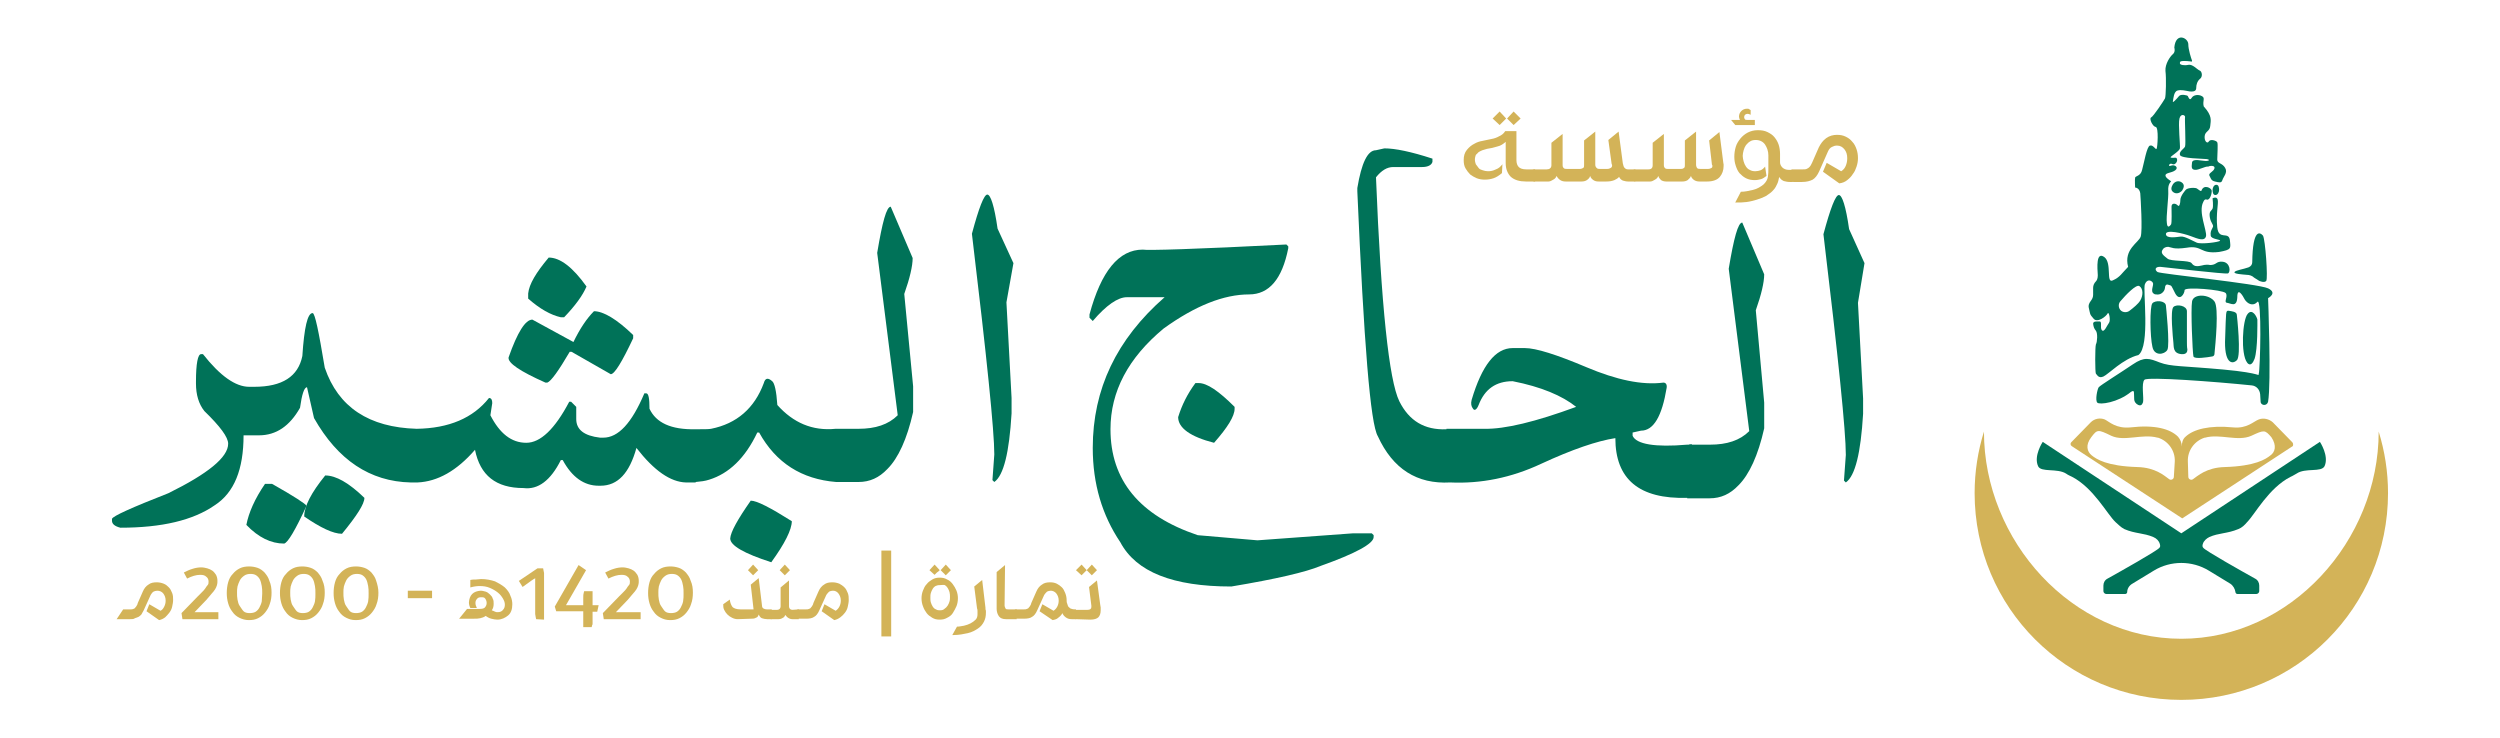 <?xml version="1.0" encoding="UTF-8"?><svg id="a" xmlns="http://www.w3.org/2000/svg" viewBox="0 0 535.8 158.1"><defs><style>.b{fill:#007258;}.c{fill:#d3b358;}</style></defs><g><g><path class="b" d="M484.2,60.2s1.1,.5,1.5,0-.2-8.9-.7-9.7c-.6-.7-2.2-1.7-2.3,5.7,0,.5-.3,.9-.8,1.1-1.1,.4-2.7,.6-3,1-.2,.4,1.5,.5,2.6,.6,.6,0,1.2,.2,1.6,.6l1.1,.7h0Z"/><path class="b" d="M474.2,40.7c0,.5,.1,1.1,.6,1.1s.8-.6,.8-1.1-.1-1.1-.6-1.1-.8,.6-.8,1.1h0Z"/><path class="b" d="M465.7,39.5c-.3,.5-.6,1.2,.1,1.7s1.5,.1,1.9-.4c.3-.5,.6-1.2-.1-1.7-.7-.5-1.5-.2-1.9,.4Z"/><path class="b" d="M486.1,61.8c-2.1-1-23.1-3.1-23.7-3.5-.7-.5-.5-1.2,.7-1.1,1.2,.1,13.8,1.6,14.4,1.4,.6-.3,.5-2.3-1.1-2.5-.7-.1-1.1,.1-1.4,.3-.4,.3-.9,.4-1.3,.4-.5-.1-1.1-.1-1.8,.1-.4,.1-.9,.2-1.4,.1-.3-.1-.5-.2-.8-.6-.5-.7-4.5-.3-5.2-1-.6-.5-1.6-1.1-1-1.9,.2-.4,.7-.6,1.2-.6,.7,.1,1.1,.6,3.9,.2,3.5-.6,2.8,1.4,7,.9,2.7-.5,2.5-.7,2.3-2.6-.3-1.9-2.4,.2-2.7-2.7s.3-5.1,.1-5.9c-.2-.8-1.1-.3-1.1-.3,0,0,.2,1.7,0,2.2s-.8,.5-.6,1.8c.2,1.4,1,1.7,.6,2.3-.3,.6-.5,.9-.4,1.7s2.2,.8,2,1.1-4.1,.8-5,.4c-.9-.4-2.6-1.4-3.4-1.3-.9,.1-3.1,.5-3.2-.5-.1-1.1,3.7-.2,5.3,.4s3,1.2,3.3,0c.2-1.2-1.7-5.2-.6-7.3,.3-.7,.6-.6,.8-.5,.7,.1,1.1-1.5,1-2s-1.7-1.4-2.2,.1c-.3,.2-.8-.6-1.3-.6-.5-.1-1.4,0-1.8,.2s-1.4,1.6-1.4,2.3-.2,1.7-.6,1.2c-.5-.5-1.3-.5-1.3,.3s.1,3.5-.1,3.8-.8,1-.9-.3c-.2-1.3,.4-5.4,.3-6.9-.1-1.4,.5-1.9,.6-2s-1.2-.7-1.2-1.3,1.3-.5,2.1-1.1-.1-1.3-.9-1c-.7,.3-.4-.4-.1-.4,.3-.1,.6,.4,1.1-.1s.3-1.2,0-1.2-1.1,.1-1.1-.1,1.9-1.3,2-1.9-.4-5.2-.1-6.4,1.3-.7,1.2-.3,.2,5.8,0,6.3-1.3,1-1.1,1.8c.2,.8,5.1,.8,5.8,.9,.6,.1,.6,.4-.3,.4-.8,0-2.7-.6-2.9,.3-.1,1-.2,1.5,.6,1.6,.8,.1,2.2-.8,2.9-.7,.3-.2,1.5-.3,1.3,.4s-1.3,1-1.1,1.5c.3,.5,.3,1.1,1.2,1.3,.9,.2,1.4,.4,1.6-.3s1.2-1.6,.6-2.6c-.6-1.1-1.7-.9-1.7-1.8s.2-3.4,0-3.7c-.1-.3-1.4-.8-1.8-.2-.3,.6-1,0-.9-1.1s1.1-1,1.2-2.2,.5-2.1-1.4-4.2c-.3-1.2,.4-1.8-.4-2.2-.7-.4-1.8-.3-2.2,.4-.4,.7-.7-.2-.8-.4s-1.5-.5-1.9,0-1.5,1.7-1.3,1.1c.1-.6,.2-2.1,1-2.3,.8-.2,1.5,0,2.6,.2,1.1,.1,1.4-.2,1.4-.8s.2-1.4,.8-1.9c.6-.4,.5-1.6-.1-1.8-.5-.2-1.5-1.4-2.4-1.2s-1.8,0-1.8-.3,0-.3,.1-.4c.5-.3,2.4,0,2.4,0,.1,0,.1-.1,.1-.2-.2-.5-.8-2.4-.8-3.5,0-1.4-2.7-2.7-3,.7,0,0,.3,.9-.3,1.4-.6,.5-1.7,2.1-1.6,3.6,.2,1.5,.1,5.5-.1,5.9s-2.5,3.9-3,4.1c-.4,.2,.3,1.9,1,2s.4,4.4,.2,4.7c-.2,.3-.7-.9-1.4-.7-.7,.1-1.3,3.8-1.7,5.2-.3,1.4-1.5,1.3-1.5,1.7-.1,.4,0,2.1,0,2.1,0,0,.9,0,1.1,1.2,.1,1.2,.5,8,.1,9.3s-3.7,2.7-2.7,6.5c-1.4,1.4-1.7,2.2-3.3,2.9-1.5,.7-.1-3.7-1.8-5-1.8-1.3-1.5,2.3-1.4,3.9,0,.7-.2,1.1-.4,1.3-.4,.4-.6,.9-.6,1.4v1.5c0,.5-.2,.9-.5,1.3s-.6,.9-.4,1.6c.3,1.2,.1,1.2,1,2.2,.8,1,2.7-.5,3-1.1s.7,1.5,.3,2c-.4,.5-1,2.1-1.5,1.6s.1-1.9-.5-1.9-1.4-.1-1.4,.5c.1,.7,.2,1,.6,1.5s.3,2.4,0,2.9c-.2,.5-.2,6.1,0,6.3,.2,.1,.5,1.1,1.6,.6s4.2-3.8,7.5-4.6c2.6-1.9,.9-14.1,1.4-15.2,.5-1.2,1.4-.8,1.7-.3,.3,.5-.7,1.9,.3,2.4,.1,.1,.3,.1,.4,.1,.9,.2,1.8-.5,1.9-1.4,0-.4,.2-.8,.6-.7,1,.3,.6,0,1.6,1.9,1,1.8,2,0,2-.7,0-.8,8.1-.1,8.8,.6,.6,.7-.5,2,.3,2.1s2.1,1.1,2.2-1.2c0-2.3,1.2-.3,1.6,.5,.5,.8,1.7,1.6,2.7,.5s.6,14.6,.3,15.4c-.2,.7,1.1-.1-7.6-.9-8.8-.8-11.2-.6-13.6-1.5-2.3-.9-3.3-1.3-5.8,.4-2.5,1.7-7,4.5-7.3,4.9s-.8,2.8-.3,3.3,4.4,0,7.2-2.3c.9-.6,.6,.3,.7,1.5,0,.6,.4,1.1,.9,1.3,.5,.2,.8,0,1-.6,.2-.9-.4-4.1,.3-4.8,.6-.7,15.2,.4,23,1.2,1,.1,1.7,.9,1.8,1.9l.1,1.6v.1c.2,.8,1.4,.8,1.6-.1,.7-4,0-22.2,0-22.2,0,0,2.1-1.1,0-2.1h0Zm-27.4,2.6c-.4,.7-1.5,1.6-2.3,2.2-.5,.4-1.3,.4-1.8,0h0c-.6-.5-.7-1.5-.1-2.1,1.1-1.3,3.3-3.6,4-3.2,.9,.6,.8,2.1,.2,3.1h0Z"/><g><path class="b" d="M474.1,76.4c.3,0,.5-.3,.5-.5,.2-2,1-10,0-11.3-1.2-1.6-4.5-1.7-4.8,0-.3,1.7,.1,11,.3,11.8,.2,.6,2.9,.2,4,0h0Z"/><path class="b" d="M468.7,66.7v6.6c0,.5,0,1.1,.1,1.6,0,.4-.1,1.1-1.3,1-1.8-.2-1.6-1.5-1.7-2.5s-.7-6.9,0-7.6,2.9-.3,2.9,.9h0Z"/><path class="b" d="M464.2,65.5s.9,8.5,.3,9.5-2.8,1.4-3.2-.7c-.5-2.1-.6-8.6,0-9.3,.6-.7,2.8-.6,2.9,.5h0Z"/><path class="b" d="M479.4,67.5s1,8.8,0,9.7c-1,1-2.8,.7-2.5-4.9,.2-5.6,.1-5.7,.7-5.7,.7,.1,1.8,.2,1.8,.9h0Z"/><path class="b" d="M481.6,77.7s.8,1.3,1.6-.8c.7-2.1,.6-7.8,.6-8.4-.1-.6-1.1-2.5-2.1-1.2-1.1,1.3-1.5,8.6-.1,10.4h0Z"/></g></g><path class="c" d="M491.3,94.8l-4.2-4.3c-.8-.7-2-1-3-.6-1.1,.4-2.5,2-5.5,1.7-5.1-.5-8.5,.4-10.2,2-.6,.5-.8,1.3-.8,2.1,0-.8-.3-1.5-.8-2.1-1.7-1.7-5-2.6-10.2-2-3.1,.3-4.5-1.2-5.5-1.7-1-.4-2.2-.2-3,.6l-4.2,4.3c-.2,.2-.2,.6,.1,.8l23.7,15.5,23.7-15.5c.1-.2,.1-.6-.1-.8h0Zm-25.4,7.4c0,.5-.6,.8-1,.5-1-.7-2.9-2.5-6.8-2.6-6.6-.2-8.8-1.7-9.8-2.5s-1.4-2.2-.1-3.9c1.3-1.7,1.4-1.7,4.3-.3,2.8,1.3,6.6-.5,9.9,.4h.1c2.2,.7,3.7,2.8,3.6,5.1l-.2,3.3h0Zm20.7-4.6c-1,.8-3.2,2.3-9.8,2.5-3.9,.1-5.8,1.9-6.8,2.6-.4,.3-1,0-1-.5l-.1-3.3c-.1-2.3,1.4-4.4,3.6-5.1h.1c3.2-.9,7,.9,9.9-.4,2.8-1.3,2.9-1.3,4.3,.3,1.2,1.8,.8,3.2-.2,3.9h0Z"/><path class="b" d="M497.2,94.7l-29.7,19.6-29.7-19.6s-2,3-1,5.2c.6,1.4,4.1,.4,6,1.6,.4,.3,.9,.5,1.3,.7,4.6,2.4,7.5,8,9.3,9.7,.6,.5,1.1,1.1,1.9,1.5,2.3,1,4.1,.8,6.2,1.7,.7,.3,1.2,.8,1.4,1.5,.1,.4,.1,.6-.1,.8-.4,.6-8.4,5.1-11.1,6.6-.6,.3-.9,.9-.9,1.5v1.2c0,.3,.3,.6,.6,.6h4.1c.2,0,.4-.2,.4-.4,0-.7,.4-1.4,1.1-1.8l4.6-2.8c3.6-2.2,8.2-2.2,11.8,0l4.6,2.8c.6,.4,1,1.1,1.1,1.8,0,.2,.2,.4,.4,.4h4.1c.3,0,.6-.3,.6-.6v-1.2c0-.6-.3-1.2-.9-1.5-2.7-1.5-10.7-6-11.1-6.6-.2-.2-.2-.5-.1-.8,.2-.7,.8-1.2,1.4-1.5,2-.9,3.8-.7,6.2-1.7,.8-.3,1.4-.9,1.9-1.5,1.7-1.7,4.6-7.3,9.3-9.7,.5-.2,.9-.5,1.3-.7,1.9-1.3,5.3-.2,6-1.6,1-2.2-1-5.2-1-5.2h0Z"/><path class="c" d="M509.8,92.5h0c0,23.4-18.9,44.4-42.3,44.4s-42.3-21-42.3-44.4h0c-1.3,4.2-2,8.6-2,13.2,0,24.5,19.8,44.3,44.3,44.3s44.3-19.8,44.3-44.3c0-4.6-.7-9-2-13.2Z"/></g><g><g><path class="b" d="M58.3,103.7h-1.5c-2.2,3.2-3.5,6.2-4,8.8,2.6,2.7,5.3,4,8.1,4,.8-.2,2.4-2.9,4.8-8.1-.2-.4-2.6-2-7.4-4.7h0Z"/><path class="b" d="M65.2,110.7c3.5,2.4,6.2,3.7,8.1,3.7,3.2-3.9,4.8-6.4,4.8-7.7-3.3-3.2-6.1-4.8-8.4-4.8-3,3.7-4.5,6.6-4.5,8.8h0Z"/><path class="b" d="M120.9,68c2.4-2.5,4-4.7,4.8-6.6-3-4.2-5.7-6.2-8.1-6.2-2.7,3.2-4.2,5.7-4.4,7.7v1.1c2.5,2.2,4.8,3.5,7,4h.7Z"/><path class="b" d="M116.9,82h.4c.8-.3,2.4-2.5,4.8-6.6h.4l8.4,4.8c.8,0,2.4-2.6,4.8-7.7v-.7c-3.5-3.4-6.4-5.1-8.4-5.1-1.5,1.5-3,3.7-4.4,6.6l-8.8-4.8c-1.5,0-3.2,2.7-5.1,8.1-.2,1.2,2.5,3,7.9,5.4Z"/><path class="b" d="M156.5,115.4c0,1.5,2.9,3.2,8.8,5.1,2.9-4,4.4-7,4.4-8.8-4.6-2.9-7.5-4.4-8.8-4.4-2.8,4-4.3,6.7-4.4,8.1Z"/><path class="b" d="M190.9,44.3c-.9,0-1.8,3.3-2.9,9.9l4.4,34.8c-2,2-4.8,2.9-8.4,2.9h-4.9c-5,.5-9.1-1.3-12.5-5.1-.2-3-.6-4.7-1.1-5.1-.9-.8-1.5-.7-1.8,.4-2,5.4-5.8,8.7-11.3,9.8-.5,.1-1.6,.1-3.4,.1h0c-5.2,.1-8.4-1.4-9.8-4.4,0-2.2-.2-3.3-.7-3.3h-.4c-2.7,6.4-5.6,9.5-8.8,9.5h-.7c-3.4-.4-5.1-1.7-5.1-4v-2.6l-1.1-1.1h-.4c-3.1,5.9-6.2,8.8-9.2,8.8-3.2,0-5.7-2-7.7-5.9l.4-2.6c0-.7-.2-1.1-.7-1.1-3.4,4.3-8.6,6.5-15.5,6.6-10.2-.3-16.8-4.6-19.7-13.1-1.3-7.8-2.1-11.7-2.6-11.7-1.1,0-1.8,3.1-2.2,9.2-.9,4.4-4.3,6.6-10.3,6.6h-1.1c-2.9,0-6.2-2.3-9.9-7h-.4c-.7,0-1.1,2-1.1,5.9v.4c0,2.4,.6,4.4,1.8,5.9,3.4,3.3,5.1,5.6,5.1,7,0,2.9-4.3,6.4-12.8,10.6-7.9,3.1-11.9,4.9-12.1,5.5v.4c0,.7,.6,1.2,1.8,1.5,8.9,0,15.6-1.6,20.2-4.8,4.2-2.7,6.2-7.7,6.2-15h3.3c3.7,0,6.6-2,8.8-5.9,.4-2.9,.9-4.4,1.5-4.4l1.5,6.6c5.1,9,12,13.6,20.7,13.8h1.5c4.3-.2,8.4-2.5,12.3-7,1.1,5.5,4.5,8.2,10.4,8.2,3.1,.4,5.8-1.6,8-6h.4c2,3.7,4.6,5.5,7.7,5.5h.4c3.7,0,6.2-2.7,7.7-8.1,3.8,4.9,7.3,7.3,10.6,7.4h2.1v-.1c1.1-.1,2-.2,2.9-.5,4.2-1.3,7.7-4.6,10.3-10.1h.4c3.6,6.5,9.1,10,16.5,10.6h4.8c2.4,0,4.4-.9,6.2-2.8,2.3-2.3,4.2-6.4,5.5-12.2v-5.5l-1.9-19.8c1.2-3.4,1.8-6,1.8-7.7l-4.7-11h0Z"/><path class="b" d="M213.8,49c-.7-4.9-1.5-7.3-2.2-7.3s-1.8,2.8-3.3,8.4c3.2,26.6,4.8,42.3,4.8,47.3l-.4,5.5,.4,.4c2-1.4,3.2-6.3,3.7-14.7v-3.3l-1.1-20.5,1.5-8.4-3.4-7.4h0Z"/><path class="b" d="M256.2,82.1c-1.7,2.3-2.9,4.7-3.7,7.3,0,2.3,2.6,4.2,7.7,5.5,2.9-3.3,4.4-5.7,4.4-7.3v-.4c-3.4-3.4-5.9-5.1-7.7-5.1h-.7Z"/><path class="b" d="M290,114.3l-20.5,1.5-12.8-1.1c-12.5-4.2-18.7-11.8-18.7-22.7,0-8.1,3.8-15.3,11.4-21.6,6.8-4.9,12.9-7.3,18.3-7.3,4.3,0,7.1-3.3,8.4-9.9v-.4l-.4-.4c-19.5,1-29.8,1.3-30.8,1.1-5.1,0-8.9,4.6-11.4,13.9v.7l.7,.7c2.9-3.4,5.4-5.1,7.3-5.1h8.1c-10.3,9-15.4,19.7-15.4,32.3,0,7.7,2,14.4,5.9,20.2,3.4,6.4,11.3,9.5,23.8,9.5,9.6-1.6,16-3.1,19.1-4.4,7.6-2.7,11.4-4.8,11.4-6.2v-.4l-.4-.4h-4Z"/><path class="b" d="M373.4,47.7c-.9,0-1.8,3.3-2.9,9.9l4.4,34.8c-2,2-4.8,2.9-8.4,2.9h-3.9v-.1c-.2,0-.5,0-.7,.1h-.3c-6.9,.6-10.9-.1-11.7-1.9v-.7l1.8-.4c2.7,0,4.5-3.1,5.5-9.2,.1-.7-.2-1.1-.7-1.1-4.6,.6-10.1-.6-16.5-3.3-6.4-2.7-10.8-4.1-13.2-4.1h-2.6c-3.7,0-6.6,3.7-8.8,11.1-.2,.8-.1,1.4,.3,1.9,.3,.5,.8,.2,1.2-.8,1.3-3.4,3.7-5.1,7.3-5.1,6.1,1.2,10.6,3.1,13.6,5.5-8.7,3.2-15.3,4.8-19.7,4.7h-8.1v.1c-4.7,.2-8-1.8-10.1-6-2.2-4.5-3.9-20.4-5-48,1.2-1.5,2.4-2.2,3.7-2.2h6.2c1.2,0,2-.4,2.2-1.1v-.7c-4.6-1.5-8-2.2-10.3-2.2l-1.8,.4c-1.8,0-3.1,2.7-4,8.1v.7c1.4,32.4,2.8,49.9,4.4,52.5,3.2,7,8.4,10.3,15.5,9.9h0c6.6,.3,13.1-1,19.5-4,6.7-3.1,12-4.9,15.9-5.5,0,8.8,5.1,13.1,15.4,12.8v.1h4.8c2.4,0,4.4-.9,6.2-2.8,2.3-2.3,4.2-6.4,5.5-12.2v-5.5l-1.8-19.8c1.2-3.4,1.8-6,1.8-7.7l-4.7-11.1h0Z"/><path class="b" d="M399.6,56.4l-3.3-7.3c-.7-4.9-1.5-7.3-2.2-7.3s-1.8,2.8-3.3,8.4c3.2,26.6,4.8,42.3,4.8,47.3l-.4,5.5,.4,.4c2-1.4,3.2-6.3,3.7-14.7v-3.3l-1.1-20.5,1.4-8.5h0Z"/></g><g><path class="c" d="M27.9,132.7h-2.9l1.4-2.1h1.6c.2,0,.4,0,.6-.1,.2-.1,.3-.1,.4-.3,.1-.1,.2-.2,.3-.4s.2-.3,.2-.5l1.1-2.5c.3-.7,.7-1.2,1.2-1.5,.5-.4,1.1-.5,1.8-.5,.5,0,1,.1,1.5,.3s.8,.5,1.1,.8c.3,.3,.5,.7,.7,1.2s.2,1,.2,1.5-.1,.9-.2,1.4-.3,.9-.6,1.3c-.3,.4-.6,.7-.9,1-.4,.3-.8,.5-1.3,.6l-2.7-1.9,.6-1.5,2.4,1.4c.4-.2,.6-.5,.8-.9,.2-.4,.3-.8,.3-1.3,0-.6-.2-1.1-.5-1.5s-.8-.6-1.3-.6c-.3,0-.6,.1-.8,.2-.3,.2-.4,.4-.6,.7l-1.5,3.3c-.2,.3-.3,.6-.5,.9-.2,.2-.4,.4-.6,.5-.2,.1-.5,.2-.8,.3-.2,.2-.6,.2-1,.2h0Z"/><path class="c" d="M39.1,132.7l-.2-1.3,3.5-3.6,.9-.9c.3-.3,.5-.5,.7-.8s.3-.5,.5-.7,.2-.5,.2-.8c0-.4-.2-.8-.5-1-.3-.3-.7-.4-1.3-.4-.9,0-1.8,.3-2.8,.8l-.7-1.3c.6-.3,1.2-.6,1.9-.8,.6-.2,1.3-.3,1.8-.3s.9,.1,1.3,.2,.8,.3,1.1,.5c.3,.2,.6,.6,.8,.9,.2,.4,.3,.8,.3,1.3,0,.3,0,.6-.1,.9s-.2,.6-.4,.9-.5,.7-.8,1c-.3,.4-.7,.8-1.1,1.3l-2.5,2.6h5.1v1.5h-7.7Z"/><path class="c" d="M58.2,127c0,.9-.1,1.7-.4,2.5-.2,.7-.6,1.3-1,1.8s-.9,.9-1.5,1.2-1.2,.4-2,.4c-.7,0-1.4-.2-2-.5s-1.1-.7-1.5-1.3c-.4-.5-.7-1.1-.9-1.8s-.3-1.4-.3-2.2,.1-1.6,.3-2.3c.2-.7,.5-1.3,1-1.8,.4-.5,.9-.9,1.5-1.2,.6-.3,1.3-.4,2-.4,.6,0,1.2,.1,1.8,.3,.6,.2,1.1,.6,1.5,1,.4,.5,.8,1,1,1.7,.4,.9,.5,1.7,.5,2.6h0Zm-2,.2c0-.6,0-1.1-.1-1.6s-.2-1-.4-1.4-.5-.7-.8-.9c-.3-.2-.7-.3-1.2-.3s-1,.1-1.4,.4-.7,.6-.9,1-.4,.9-.5,1.3c-.1,.5-.1,.9-.1,1.3,0,.5,0,1,.1,1.5s.2,1,.5,1.4,.5,.8,.8,1.1,.8,.4,1.3,.4,1-.1,1.3-.3,.6-.5,.8-.9,.4-.8,.5-1.3c0-.6,.1-1.1,.1-1.7h0Z"/><path class="c" d="M69.6,127c0,.9-.1,1.7-.4,2.5-.2,.7-.6,1.3-1,1.8s-.9,.9-1.5,1.2-1.2,.4-2,.4c-.7,0-1.4-.2-2-.5s-1.1-.7-1.5-1.3c-.4-.5-.7-1.1-.9-1.8s-.3-1.4-.3-2.2,.1-1.6,.3-2.3c.2-.7,.5-1.3,1-1.8,.4-.5,.9-.9,1.5-1.2,.6-.3,1.3-.4,2-.4,.6,0,1.2,.1,1.8,.3,.6,.2,1.1,.6,1.5,1,.4,.5,.8,1,1,1.7,.4,.9,.5,1.7,.5,2.6h0Zm-2,.2c0-.6,0-1.1-.1-1.6s-.2-1-.4-1.4-.5-.7-.8-.9c-.3-.2-.7-.3-1.2-.3s-1,.1-1.4,.4-.7,.6-.9,1-.4,.9-.5,1.3c-.1,.5-.1,.9-.1,1.3,0,.5,0,1,.1,1.5s.2,1,.5,1.4,.5,.8,.8,1.1,.8,.4,1.3,.4,1-.1,1.3-.3,.6-.5,.8-.9,.4-.8,.5-1.3c.1-.6,.1-1.1,.1-1.7h0Z"/><path class="c" d="M81.1,127c0,.9-.1,1.7-.4,2.5-.2,.7-.6,1.3-1,1.8s-.9,.9-1.5,1.2-1.2,.4-2,.4-1.4-.2-2-.5-1.1-.7-1.5-1.3c-.4-.5-.7-1.1-.9-1.8s-.3-1.4-.3-2.2,.1-1.6,.3-2.3c.2-.7,.5-1.3,1-1.8,.4-.5,.9-.9,1.5-1.2,.6-.3,1.3-.4,2-.4,.6,0,1.2,.1,1.8,.3,.6,.2,1.1,.6,1.5,1,.4,.5,.8,1,1,1.7,.3,.9,.5,1.7,.5,2.6h0Zm-2.1,.2c0-.6,0-1.1-.1-1.6s-.2-1-.4-1.4c-.2-.4-.5-.7-.8-.9-.3-.2-.7-.3-1.2-.3s-1,.1-1.4,.4-.7,.6-.9,1-.4,.9-.5,1.3c-.1,.5-.1,.9-.1,1.3,0,.5,0,1,.1,1.5s.2,1,.5,1.4,.5,.8,.8,1.1,.8,.4,1.3,.4,1-.1,1.3-.3,.6-.5,.8-.9,.4-.8,.5-1.3c.1-.6,.1-1.1,.1-1.7h0Z"/><path class="c" d="M87.4,128.2v-1.6h5.2v1.6h-5.2Z"/><path class="c" d="M103.1,128c-.4,0-.7,.1-.9,.4-.2,.2-.3,.5-.3,.8,0,.4,.1,.7,.3,1.1h-1.4c-.2-.4-.3-.8-.3-1.2,0-.3,.1-.7,.2-1s.3-.6,.5-.8c.2-.2,.5-.4,.8-.5s.7-.2,1-.2c.4,0,.7,.1,1.1,.2,.3,.1,.6,.3,.9,.6,.3,.3,.5,.5,.6,.9,.2,.3,.2,.7,.2,1.1,0,.5-.1,1-.4,1.4,.3,.1,.5,.2,.7,.3s.4,.1,.6,.1c.5,0,.9-.2,1.1-.5,.3-.3,.4-.7,.4-1.1s-.1-.8-.4-1.3-.6-.9-1.1-1.3-1-.7-1.7-1-1.4-.4-2.2-.4c-.6,0-1.3,.1-2,.3v-1.6c.4-.1,.9-.1,1.2-.1,.4,0,.8-.1,1.1-.1,1.1,0,2.1,.2,3,.5,.8,.4,1.5,.8,2.1,1.3,.5,.5,1,1.1,1.2,1.8,.3,.6,.4,1.3,.4,1.8,0,1.1-.3,1.9-.9,2.4s-1.4,.9-2.3,.9c-.4,0-.9-.1-1.3-.2-.4-.1-.8-.3-1.2-.6-.4,.3-.8,.4-1.2,.5-.4,.1-.8,.1-1.3,.1h-3.2l1.7-2.1h2.7c.6,0,1-.1,1.2-.4,.2-.3,.3-.5,.3-.9,0-.3-.1-.6-.3-.9s-.5-.3-.9-.3h0Z"/><path class="c" d="M114.9,132.7c0-.2-.1-.3-.1-.5s-.1-.4-.1-.6v-7.7c-.1,.1-.2,.2-.3,.2-.1,.1-.2,.1-.3,.2-.1,.1-.2,.1-.3,.2l-1.8,1.3-.8-1.3,4-2.7h1.2c0,.2,.1,.3,.1,.5s.1,.3,.1,.5v10l-1.7-.1h0Z"/><path class="c" d="M128,131.1h-1v2.5c0,.2,0,.3-.1,.4,0,.2-.1,.3-.1,.4h-1.8v-3.4h-5.8l-.3-1,5.1-8.9,1.6,1.1-4.3,7.5h3.7v-1.5c0-.4,0-.8,.1-1.1,0-.2,.1-.3,.1-.4h1.8v3h1.3l-.3,1.4h0Z"/><path class="c" d="M129.4,132.7l-.2-1.3,3.5-3.6,.9-.9c.3-.3,.5-.5,.7-.8s.3-.5,.5-.7,.2-.5,.2-.8c0-.4-.2-.8-.5-1-.3-.3-.7-.4-1.3-.4-.9,0-1.8,.3-2.8,.8l-.7-1.3c.6-.3,1.2-.6,1.9-.8,.6-.2,1.3-.3,1.8-.3s.9,.1,1.3,.2,.8,.3,1.1,.5c.3,.2,.6,.6,.8,.9,.2,.4,.3,.8,.3,1.3,0,.3,0,.6-.1,.9s-.2,.6-.4,.9c-.2,.3-.5,.7-.8,1-.3,.4-.7,.8-1.1,1.3l-2.5,2.6h5.3v1.5h-7.9Z"/><path class="c" d="M148.5,127c0,.9-.1,1.7-.4,2.5-.2,.7-.6,1.3-1,1.8s-.9,.9-1.5,1.2-1.2,.4-2,.4-1.4-.2-2-.5c-.6-.3-1.1-.7-1.5-1.3-.4-.5-.7-1.1-.9-1.8-.2-.7-.3-1.4-.3-2.2s.1-1.6,.3-2.3c.2-.7,.5-1.3,1-1.8,.4-.5,.9-.9,1.5-1.2,.6-.3,1.3-.4,2-.4,.6,0,1.2,.1,1.8,.3,.6,.2,1.1,.6,1.5,1,.4,.5,.8,1,1,1.7,.4,.9,.5,1.7,.5,2.6h0Zm-2,.2c0-.6,0-1.1-.1-1.6s-.2-1-.4-1.4-.5-.7-.8-.9c-.3-.2-.7-.3-1.2-.3s-1,.1-1.4,.4-.7,.6-.9,1c-.2,.4-.4,.9-.5,1.3-.1,.5-.1,.9-.1,1.3,0,.5,0,1,.1,1.5s.2,1,.5,1.4c.3,.4,.5,.8,.8,1.1s.8,.4,1.3,.4,1-.1,1.3-.3,.6-.5,.8-.9,.4-.8,.5-1.3c.1-.6,.1-1.1,.1-1.7h0Z"/><path class="c" d="M158.1,132.7c-.4,0-.8-.1-1.2-.3s-.7-.4-1-.7-.5-.6-.7-1-.2-.8-.2-1.2l1.4-1c.1,.7,.3,1.2,.6,1.6,.3,.3,.9,.5,1.7,.5h2.8l-.6-5.3,1.7-1.4,.7,5.8c0,.3,.1,.6,.3,.7,.2,.1,.4,.2,.8,.2h1v2.1h-1c-.4,0-.8-.1-1.1-.2s-.5-.4-.7-.8c-.1,.3-.2,.6-.6,.7-.3,.2-.7,.2-1,.2l-2.9,.1h0Zm2.2-10.5l1.1-1.2,1.1,1.2-1.1,1.1-1.1-1.1Z"/><path class="c" d="M171.2,130.6v2.1h-1.4c-.3,0-.6-.1-.9-.3-.3-.2-.4-.4-.6-.6-.1,.2-.2,.5-.5,.6-.3,.2-.6,.3-.9,.3h-1.6c-.2,0-.4-.1-.6-.3-.1-.2-.2-.5-.2-.7,0-.3,.1-.5,.2-.7,.1-.2,.3-.3,.6-.3h1.3c.2,0,.4-.1,.5-.2,.1-.1,.2-.3,.2-.5v-4.1l1.8-1.5v5.6c0,.2,.1,.4,.2,.5,.1,.1,.3,.2,.5,.2l1.4-.1h0Zm-4.1-8.4l1.1-1.2,1.1,1.2-1.1,1.1-1.1-1.1Z"/><path class="c" d="M171.2,130.6h1.6c.2,0,.4,0,.6-.1s.3-.1,.4-.3c.1-.1,.2-.2,.3-.4s.2-.3,.2-.5l1.1-2.5c.3-.7,.7-1.2,1.2-1.5,.5-.4,1.1-.5,1.8-.5,.5,0,1,.1,1.5,.3,.4,.2,.8,.5,1.1,.8s.5,.7,.7,1.2,.2,1,.2,1.5-.1,.9-.2,1.4c-.1,.5-.3,.9-.6,1.3-.3,.4-.6,.7-1,1s-.8,.5-1.3,.6l-2.7-1.9,.6-1.5,2.4,1.4c.3-.2,.6-.5,.8-.9s.3-.8,.3-1.3c0-.6-.2-1.1-.5-1.5s-.7-.6-1.2-.6c-.3,0-.6,.1-.8,.2-.2,.2-.4,.4-.6,.7l-1.5,3.3c-.3,.7-.7,1.2-1.1,1.4-.4,.3-1,.4-1.8,.4h-1.4c-.2,0-.4-.1-.6-.3-.1-.2-.2-.5-.2-.7s.1-.5,.2-.7c.1-.2,.2-.3,.5-.3h0Z"/><path class="c" d="M188.9,136.4v-18.4h2.1v18.4h-2.1Z"/><path class="c" d="M201.4,123.8c.6,0,1.1,.1,1.6,.4,.5,.2,.9,.6,1.2,1s.6,.9,.8,1.4,.3,1.1,.3,1.6c0,.6-.1,1.2-.3,1.7s-.5,1-.8,1.5-.8,.8-1.2,1c-.5,.3-1,.4-1.6,.4s-1.1-.1-1.6-.4c-.5-.3-.9-.6-1.2-1s-.6-.9-.8-1.5c-.2-.5-.3-1.1-.3-1.7,0-.5,.1-1.1,.3-1.6s.4-1,.8-1.4c.3-.4,.7-.7,1.2-1,.5-.3,1-.4,1.6-.4h0Zm-2.2-1.6l1.1-1.2,1.1,1.2c-.2,.2-.4,.4-.6,.5l-.5,.5-1.1-1h0Zm2.2,3.2c-.4,0-.7,.1-.9,.2s-.5,.4-.6,.6c-.2,.3-.3,.6-.4,.9-.1,.3-.1,.7-.1,1s0,.7,.1,1,.2,.6,.4,.9c.2,.3,.4,.5,.7,.6,.3,.2,.6,.2,.9,.2,.4,0,.7-.1,.9-.3,.3-.2,.5-.4,.7-.7s.3-.6,.4-.9c.1-.3,.1-.7,.1-1s0-.6-.1-1c-.1-.3-.2-.6-.4-.9s-.4-.5-.6-.6-.7,0-1.1,0h0Zm.2-3.2l1.1-1.2,1.1,1.2-1.1,1.1-1.1-1.1Z"/><path class="c" d="M208.8,125.7l1.7-1.4,.7,5.9c0,.3,0,.5,.1,.7v.4c0,.7-.1,1.3-.4,1.9-.3,.6-.7,1.1-1.3,1.5s-1.3,.8-2.2,1-1.9,.4-3,.4h-.3l1-1.8c.5,0,.9-.1,1.5-.2,.5-.1,1-.3,1.4-.5s.8-.5,1.1-.8,.4-.7,.4-1.2v-.6c0-.1,0-.4-.1-.6l-.6-4.7h0Z"/><path class="c" d="M215.3,129.8c0,.2,.1,.4,.2,.6,.1,.2,.3,.2,.6,.2h1.8v2.1h-2.3c-.7,0-1.2-.2-1.5-.6-.3-.4-.5-1-.5-1.6v-7.9l1.8-1.5-.1,8.7h0Z"/><path class="c" d="M217.9,130.6h1.6c.2,0,.4,0,.6-.1,.2-.1,.3-.1,.4-.3,.1-.1,.2-.2,.3-.4s.2-.3,.2-.5l1.1-2.5c.3-.7,.7-1.2,1.2-1.5,.5-.4,1.1-.5,1.8-.5,.5,0,1,.1,1.4,.3,.4,.2,.8,.5,1.1,.8s.5,.7,.7,1.2,.3,1,.3,1.5c0,.2,0,.5,.1,.7s.1,.4,.2,.6c.1,.2,.3,.3,.5,.5,.2,.1,.6,.2,1,.2h.2v2.1h-.9c-.5,0-.9-.1-1.3-.4-.4-.3-.6-.6-.7-.9-.2,.4-.5,.7-.9,1-.3,.3-.7,.4-1.2,.5l-2.8-1.9,.6-1.5,2.4,1.4c.3-.2,.6-.5,.8-.9s.3-.8,.3-1.3c0-.6-.2-1.1-.5-1.5s-.8-.6-1.2-.6c-.3,0-.6,.1-.8,.2-.2,.2-.4,.4-.6,.7l-1.5,3.3c-.3,.7-.7,1.2-1.1,1.4-.4,.3-1,.4-1.8,.4h-1.4c-.2,0-.4-.1-.6-.3-.1-.2-.2-.5-.2-.7s.1-.5,.2-.7c0-.2,.2-.3,.5-.3h0Z"/><path class="c" d="M230.6,132.7c-.2,0-.4-.1-.6-.3-.1-.2-.2-.5-.2-.7,0-.3,.1-.5,.2-.7,.1-.2,.3-.3,.6-.3h2.5c.5,0,.8-.2,.8-.6v-.3l-.5-4,1.7-1.4,.7,5.2c0,.2,.1,.4,.1,.6v.6c0,.7-.2,1.2-.5,1.5s-.9,.5-1.7,.5l-3.1-.1h0Zm0-10.5l1.2-1.2,1.1,1.2-1.1,1.1-1.2-1.1Zm2.3,0l1.1-1.2,1.1,1.2-1.1,1.1-1.1-1.1Z"/></g><g><path class="c" d="M322.7,35v-4.6c-.2,.2-.5,.4-.8,.6s-.6,.3-1,.4-.7,.2-1.1,.3c-.4,.1-.7,.1-1.1,.2s-.7,.2-1,.3c-.3,.1-.6,.3-.8,.4l-.6,.6c-.1,.3-.2,.6-.2,1s.1,.7,.2,1c.2,.3,.4,.5,.6,.8s.6,.4,.9,.5,.7,.2,1.1,.2c.6,0,1.1-.1,1.7-.4,.6-.2,1-.6,1.4-1.1l-.1,1.9c-.6,.5-1.2,.9-1.8,1.1-.6,.2-1.2,.3-1.9,.3-.6,0-1.2-.1-1.7-.3s-1-.5-1.4-.8c-.4-.4-.7-.8-1-1.3s-.4-1.1-.4-1.8c0-.9,.2-1.6,.7-2.2,.5-.6,1-1,1.6-1.3,.5-.3,1.1-.5,1.7-.6s1.3-.3,1.9-.4,1.2-.3,1.7-.6c.5-.2,1-.6,1.3-1.1h2.4v6.2c0,.7,.2,1.2,.5,1.5s.8,.5,1.6,.5h1.9v2.6h-2c-1.3,0-2.4-.3-3.2-1-.7-.7-1.1-1.7-1.1-2.9h0Zm-2.8-9.6l1.5-1.5,1.4,1.5-1.4,1.4-1.5-1.4Zm3.1,0l1.4-1.5,1.5,1.5-1.5,1.4-1.4-1.4Z"/><path class="c" d="M333.6,37.7c-.1,.3-.3,.6-.7,.8-.3,.2-.7,.4-1,.4h-2.9c-.3,0-.6-.1-.8-.4-.2-.3-.3-.6-.3-.9s.1-.6,.3-.9c.2-.3,.4-.4,.8-.4h2.5c.6,0,1-.3,1-.9v-4.8l2.4-1.9v6.7c0,.3,.1,.5,.2,.6,.2,.2,.4,.2,.7,.2h2.9c.2,0,.4-.1,.6-.2,.2-.1,.2-.4,.2-.6v-5.3l2.4-1.9v7.1c0,.3,.1,.5,.3,.7s.4,.2,.6,.2h1.7c.3,0,.5-.1,.7-.2,.2-.1,.3-.3,.3-.5v-.1s0-.1-.1-.3l-.7-5.1,2.2-1.8,.9,6.8c.1,.5,.2,.8,.4,1,.2,.2,.4,.3,.7,.3h1.6v2.6h-1.6c-.4,0-.7-.1-1.1-.2-.4-.2-.6-.4-.8-.8-.2,.3-.6,.5-1,.7-.5,.2-1,.3-1.7,.3h-1.7c-.5,0-.8-.1-1.1-.3-.3-.2-.6-.5-.7-.9-.1,.4-.3,.6-.7,.9-.3,.2-.7,.3-1.1,.3h-3.5c-.4,0-.8-.1-1.1-.3-.3-.2-.6-.5-.8-.9h0Z"/><path class="c" d="M355.4,37.7c-.1,.3-.3,.6-.7,.8-.3,.2-.7,.4-1,.4h-3.1c-.3,0-.6-.1-.8-.4-.2-.3-.3-.6-.3-.9s.1-.6,.3-.9c.2-.3,.4-.4,.8-.4h2.7c.6,0,.9-.3,.9-.9v-4.8l2.4-1.9v6.7c0,.3,.1,.5,.2,.6,.2,.2,.4,.2,.6,.2h2.9c.3,0,.5-.1,.6-.2,.2-.1,.2-.4,.2-.6v-5.3l2.4-1.9v7.1c0,.3,.1,.5,.2,.7,.2,.2,.4,.2,.7,.2h1.7c.3,0,.5-.1,.7-.2,.2-.1,.2-.3,.2-.5,0,0,0-.1-.1-.2l-.6-5.2,2.2-1.8,.8,6.3c0,.3,.1,.5,.1,.6v.4c0,.9-.3,1.7-.8,2.3s-1.4,1-2.7,1h-1.7c-.4,0-.8-.1-1.1-.3s-.6-.5-.7-.9c-.1,.4-.4,.6-.7,.9-.3,.2-.7,.3-1.1,.3h-3.5c-.4,0-.8-.1-1.1-.3-.2-.2-.5-.5-.6-.9h0Z"/><path class="c" d="M375.2,23.6v1c-.2-.1-.4-.2-.7-.2-.2,0-.4,.1-.5,.2s-.2,.3-.2,.5,.1,.4,.2,.5,.3,.1,.5,.1h1.6v1.1h-4.2l-.9-1.1h1.9c-.1-.2-.2-.5-.2-.7,0-.5,.2-.9,.5-1.2,.3-.3,.7-.5,1.2-.5h.3c.3,.2,.4,.2,.5,.3h0Zm3.4,14.1c-.4,.3-.8,.6-1.2,.7s-.8,.2-1.3,.2c-.7,0-1.3-.1-1.9-.4-.6-.3-1-.7-1.4-1.1-.4-.5-.6-1-.8-1.6-.2-.6-.3-1.2-.3-1.9s.1-1.4,.3-2.1c.2-.7,.6-1.3,1-1.8s1-1,1.6-1.3,1.3-.5,2.1-.5,1.5,.1,2.1,.4,1.1,.6,1.5,1.1,.7,1,.9,1.6c.2,.6,.3,1.3,.3,2v1.8c0,.4,.2,.8,.5,1.1s.8,.5,1.3,.5h.9v2.6h-.6c-.5,0-.9-.1-1.3-.2-.4-.2-.7-.4-.9-.8h-.1c-.1,.5-.2,1-.4,1.4-.2,.4-.4,.9-.8,1.3-.4,.5-1,.9-1.6,1.3-.6,.3-1.3,.6-2,.8s-1.4,.4-2.2,.5c-.7,.1-1.5,.1-2.1,.1h-.3l1.2-2.3c.9,0,1.7-.2,2.6-.4s1.7-.7,2.3-1.2c.5-.5,.8-1,.9-1.6s.1-1.2,.1-1.8v-2.8c0-.9-.3-1.7-.7-2.3-.4-.6-1.1-1-2-1-.5,0-.9,.1-1.2,.3-.4,.2-.6,.5-.9,.8-.2,.3-.4,.7-.5,1.1-.1,.4-.2,.8-.2,1.2s.1,.8,.2,1.2,.3,.8,.5,1.1,.5,.6,.8,.7c.3,.2,.7,.3,1.2,.3,.4,0,.8-.1,1.1-.2,.3-.1,.7-.4,1-.8l.3,2h0Z"/><path class="c" d="M384.3,36.3h2.1c.3,0,.6,0,.8-.1,.2-.1,.4-.2,.5-.3s.3-.3,.4-.5l.3-.6,1.4-3.2c.4-.8,.9-1.5,1.6-2s1.5-.7,2.3-.7c.7,0,1.3,.1,1.9,.4s1,.6,1.4,1.1c.4,.4,.7,1,.9,1.6,.2,.6,.3,1.2,.3,1.9,0,.6-.1,1.2-.3,1.8-.2,.6-.4,1.1-.8,1.6-.3,.5-.7,.9-1.2,1.3-.5,.4-1,.6-1.7,.7l-3.5-2.5,.8-1.9,3.1,1.8c.5-.3,.8-.7,1-1.2s.3-1,.3-1.6c0-.8-.2-1.4-.6-1.9-.4-.5-.9-.8-1.6-.8-.4,0-.7,.1-1.1,.3s-.6,.5-.8,.9l-1.9,4.3c-.4,.9-.9,1.5-1.4,1.8-.6,.3-1.3,.5-2.3,.5h-1.8c-.3,0-.6-.1-.8-.4s-.3-.6-.3-.9,.1-.6,.3-.9c.1-.4,.4-.5,.7-.5h0Z"/></g></g></svg>